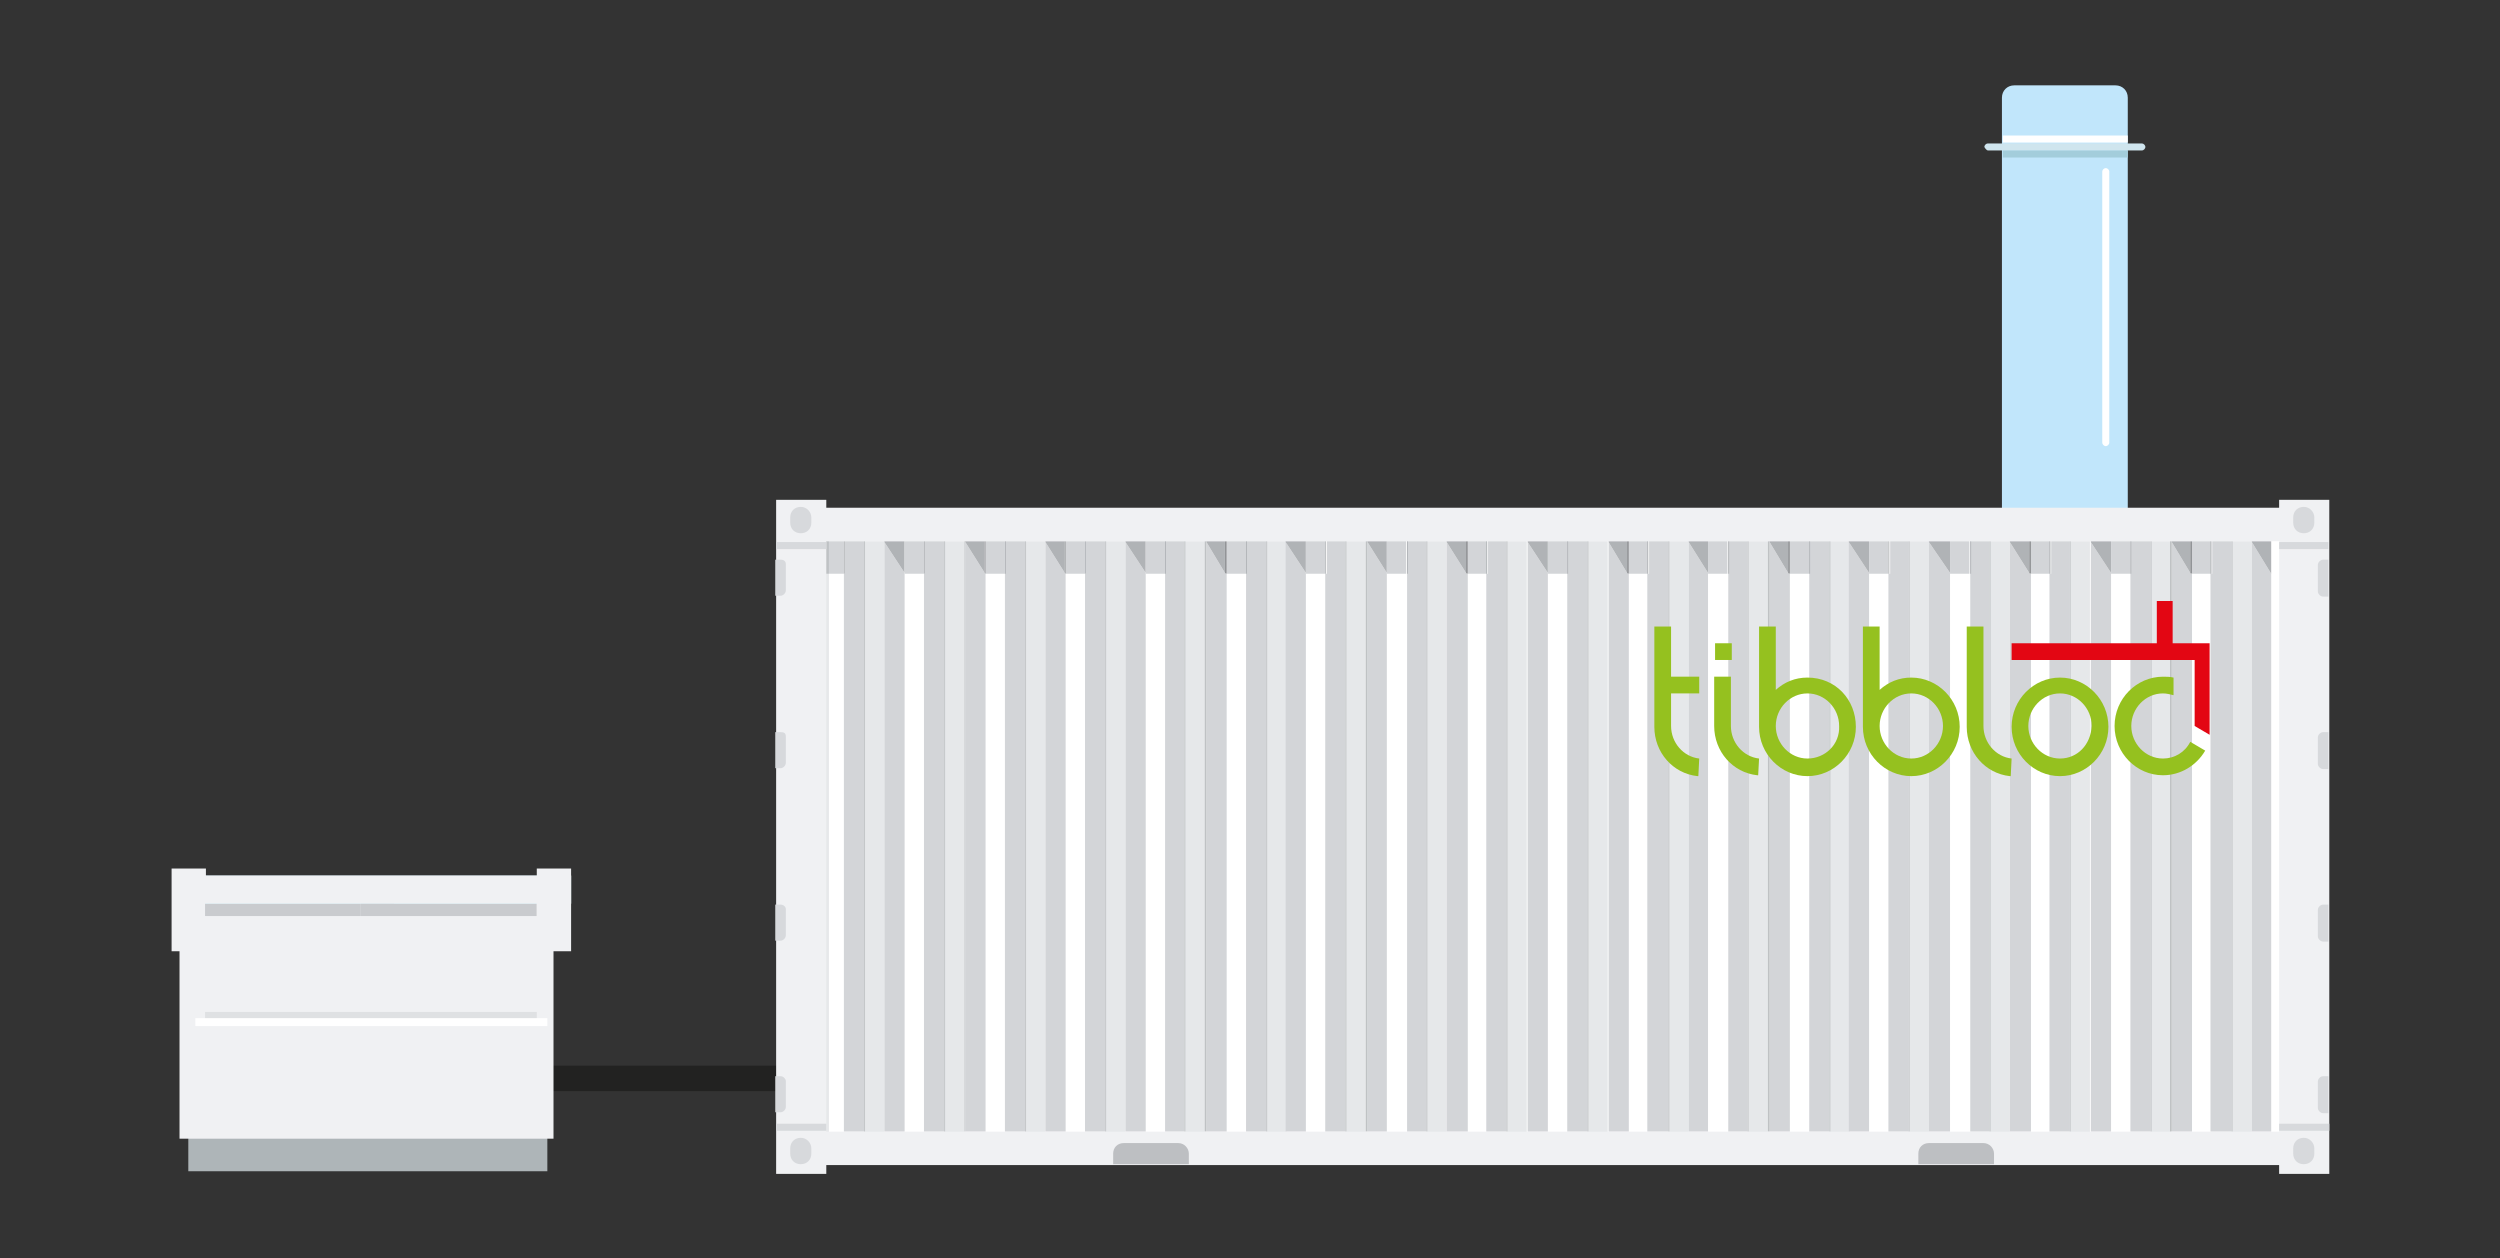 <?xml version="1.0" encoding="utf-8"?>
<!-- Generator: Adobe Illustrator 26.0.2, SVG Export Plug-In . SVG Version: 6.00 Build 0)  -->
<svg version="1.1" id="Calque_1" xmlns="http://www.w3.org/2000/svg" xmlns:xlink="http://www.w3.org/1999/xlink" x="0px" y="0px"
	 viewBox="0 0 284.1 143" style="enable-background:new 0 0 284.1 143;" xml:space="preserve">
<rect x="0" y="0" width="284.1" height="143" fill="#333333" stroke="none"/>
<style type="text/css">
	.st0{fill:#222221;}
	.st1{fill:#AEB5B8;}
	.st2{fill:#F0F1F3;}
	.st3{fill:#DFE1E3;}
	.st4{fill:#FFFFFF;}
	.st5{fill:#CFEAF7;}
	.st6{fill:#A6D7EB;}
	.st7{fill:#C9CBCE;}
	.st8{fill:#A6C8D4;}
	.st9{fill:#83B4C5;}
	.st10{fill:#B1C4CE;}
	.st11{fill:#C1E6FB;}
	.st12{fill:#CFE5EE;}
	.st13{fill:#E6E8EA;}
	.st14{fill:#D3D5D8;}
	.st15{fill:#BFC2C4;}
	.st16{fill:#B0B3B6;}
	.st17{fill:#9EA0A3;}
	.st18{fill:#929497;}
	.st19{fill:#D7D9DC;}
	.st20{fill:#BDBFC2;}
	.st21{fill:#A3CDDB;}
	.st22{fill:#95C11F;}
	.st23{fill:#E30613;}
</style>
<g>
	<g>
		<rect x="61" y="121.1" class="st0" width="44" height="2.9"/>
		<rect x="21.4" y="125.3" class="st1" width="40.8" height="7.8"/>
		<rect x="20.4" y="101.5" class="st2" width="42.5" height="27.9"/>
		<rect x="23.3" y="115" class="st3" width="37.7" height="1.4"/>
		<rect x="22.2" y="115.7" class="st4" width="40" height="0.9"/>
		<rect x="22.5" y="99.5" class="st5" width="42.4" height="3.2"/>
		<rect x="19.5" y="98.7" class="st2" width="3.9" height="9.4"/>
		<rect x="44.8" y="100.1" class="st6" width="16.2" height="2.6"/>
		<rect x="23.3" y="100.1" class="st6" width="17.7" height="2.6"/>
		<polygon class="st7" points="44.8,102.7 41,102.7 41,104.1 44.8,104.1 61,104.1 61,102.7 		"/>
		<polygon class="st8" points="44.8,100.1 41,100.1 41,102.7 44.8,102.7 44.8,102.7 		"/>
		<polygon class="st9" points="44.8,102.7 61,102.7 61,102.7 		"/>
		<rect x="23.3" y="102.7" class="st7" width="17.7" height="1.4"/>
		<rect x="61" y="98.7" class="st2" width="3.9" height="9.4"/>
		<rect x="21.7" y="99.5" class="st2" width="43.2" height="3.2"/>
		<polygon class="st10" points="61,125.7 61,125.8 61,125.6 		"/>
		<g>
			<path class="st11" d="M241.9,59.1h-14.4v-48c0-0.8,0.6-1.4,1.4-1.4h11.5c0.8,0,1.4,0.6,1.4,1.4v48H241.9z"/>
			<path class="st12" d="M225.9,17.1h17.5c0.2,0,0.4-0.2,0.4-0.4c0-0.2-0.2-0.4-0.4-0.4h-17.5c-0.2,0-0.4,0.2-0.4,0.4
				C225.6,16.9,225.8,17.1,225.9,17.1"/>
		</g>
		<rect x="91" y="59.6" class="st4" width="170.8" height="70.9"/>
		<rect x="91.9" y="61.5" class="st13" width="2.3" height="67.4"/>
		<rect x="98.2" y="61.5" class="st13" width="2.3" height="67.4"/>
		<polygon class="st14" points="98.2,61.5 96,61.5 96,65.2 95.9,65.2 95.9,128.6 98.2,128.6 		"/>
		<rect x="98.2" y="61.5" class="st15" width="0.1" height="67.1"/>
		<polygon class="st14" points="100.5,61.6 100.5,128.6 102.8,128.6 102.8,65.2 102.8,65.2 102.8,65.1 		"/>
		<polygon class="st15" points="100.5,61.5 100.5,128.6 100.5,128.6 100.5,61.6 		"/>
		<rect x="94.2" y="61.5" class="st14" width="1.7" height="3.7"/>
		<rect x="93.8" y="61.5" class="st15" width="0.4" height="3.7"/>
		<rect x="95.9" y="61.5" class="st16" width="0.1" height="3.7"/>
		<polygon class="st16" points="102.8,61.5 100.5,61.5 100.5,61.6 102.8,65.1 		"/>
		<path class="st17" d="M100.5,61.5L100.5,61.5L100.5,61.5z"/>
		<rect x="107.3" y="61.5" class="st13" width="2.3" height="67.4"/>
		<polygon class="st14" points="107.3,61.5 105.1,61.5 105.1,65.2 105,65.2 105,128.6 107.3,128.6 		"/>
		<rect x="107.3" y="61.5" class="st15" width="0.1" height="67.1"/>
		<polygon class="st14" points="109.7,61.6 109.7,128.6 112,128.6 112,65.2 111.9,65.2 111.9,65.1 		"/>
		<polygon class="st15" points="109.6,61.5 109.6,128.6 109.7,128.6 109.7,61.6 		"/>
		<rect x="102.8" y="61.5" class="st14" width="2.2" height="3.7"/>
		<polygon class="st16" points="102.8,65.2 102.8,65.2 102.8,65.1 		"/>
		<polygon class="st18" points="102.8,61.5 102.8,65.1 102.8,65.2 		"/>
		<rect x="105" y="61.5" class="st16" width="0.1" height="3.7"/>
		<polygon class="st16" points="111.9,61.5 109.7,61.5 109.7,61.6 111.9,65.1 		"/>
		<polygon class="st17" points="109.6,61.5 109.7,61.6 109.7,61.5 		"/>
		<rect x="116.5" y="61.5" class="st13" width="2.3" height="67.4"/>
		<polygon class="st14" points="116.5,61.5 114.2,61.5 114.2,65.2 114.2,65.2 114.2,128.6 116.5,128.6 		"/>
		<rect x="116.5" y="61.5" class="st15" width="0.1" height="67.1"/>
		<polygon class="st14" points="118.8,61.6 118.8,128.6 121.1,128.6 121.1,65.2 121,65.2 121,65.1 		"/>
		<polygon class="st15" points="118.8,61.5 118.8,128.6 118.8,128.6 118.8,61.6 		"/>
		<rect x="112" y="61.5" class="st14" width="2.2" height="3.7"/>
		<polygon class="st16" points="111.9,65.2 112,65.2 111.9,65.1 		"/>
		<polygon class="st18" points="111.9,61.5 111.9,65.1 112,65.2 112,61.5 		"/>
		<rect x="114.2" y="61.5" class="st16" width="0.1" height="3.7"/>
		<polygon class="st16" points="121,61.5 118.8,61.5 118.8,61.6 121,65.1 		"/>
		<path class="st17" d="M118.8,61.5L118.8,61.5L118.8,61.5z"/>
		<rect x="125.6" y="61.5" class="st13" width="2.3" height="67.4"/>
		<polygon class="st14" points="125.6,61.5 123.4,61.5 123.4,65.2 123.3,65.2 123.3,128.6 125.6,128.6 		"/>
		<rect x="125.6" y="61.5" class="st15" width="0.1" height="67.1"/>
		<polygon class="st14" points="127.9,61.6 127.9,128.6 130.2,128.6 130.2,65.2 130.2,65.2 130.2,65.1 		"/>
		<polygon class="st15" points="127.9,61.5 127.9,128.6 127.9,128.6 127.9,61.6 		"/>
		<rect x="121.1" y="61.5" class="st14" width="2.2" height="3.7"/>
		<polygon class="st16" points="121,65.2 121.1,65.2 121,65.1 		"/>
		<polygon class="st18" points="121,61.5 121,65.1 121.1,65.2 121.1,61.5 		"/>
		<rect x="123.3" y="61.5" class="st16" width="0.1" height="3.7"/>
		<polygon class="st16" points="130.2,61.5 127.9,61.5 127.9,61.6 130.2,65.1 		"/>
		<path class="st17" d="M127.9,61.5L127.9,61.5L127.9,61.5z"/>
		<rect x="134.6" y="61.5" class="st13" width="2.3" height="67.4"/>
		<polygon class="st14" points="134.6,61.5 132.4,61.5 132.4,65.2 132.4,65.2 132.4,128.6 134.6,128.6 		"/>
		<rect x="134.6" y="61.5" class="st15" width="0.1" height="67.1"/>
		<polygon class="st14" points="137.1,61.6 137.1,128.6 139.4,128.6 139.4,65.2 139.2,65.2 139.2,65.1 		"/>
		<polygon class="st15" points="136.9,61.5 136.9,128.6 137.1,128.6 137.1,61.6 137.1,61.5 		"/>
		<rect x="130.2" y="61.5" class="st14" width="2.2" height="3.7"/>
		<polygon class="st16" points="130.2,65.2 130.2,65.2 130.2,65.1 		"/>
		<polygon class="st18" points="130.2,61.5 130.2,65.1 130.2,65.2 		"/>
		<rect x="132.4" y="61.5" class="st16" width="0.1" height="3.7"/>
		<polygon class="st16" points="139.2,61.5 137.1,61.5 137.1,61.6 139.2,65.1 		"/>
		<path class="st17" d="M137.1,61.5L137.1,61.5L137.1,61.5z"/>
		<rect x="143.9" y="61.5" class="st13" width="2.3" height="67.4"/>
		<polygon class="st14" points="143.9,61.5 141.6,61.5 141.6,65.2 141.6,65.2 141.6,128.6 143.9,128.6 		"/>
		<rect x="143.9" y="61.5" class="st15" width="0.1" height="67.1"/>
		<polygon class="st14" points="146.1,61.6 146.1,128.6 148.4,128.6 148.4,65.2 148.4,65.2 148.4,65.1 		"/>
		<polygon class="st15" points="146.1,61.5 146.1,128.6 146.1,128.6 146.1,61.6 		"/>
		<rect x="139.4" y="61.5" class="st14" width="2.2" height="3.7"/>
		<polygon class="st16" points="139.2,65.2 139.4,65.2 139.2,65.1 		"/>
		<polygon class="st18" points="139.2,61.5 139.2,65.1 139.4,65.2 139.4,61.5 		"/>
		<rect x="141.6" y="61.5" class="st16" width="0.1" height="3.7"/>
		<polygon class="st16" points="148.4,61.5 146.1,61.5 146.1,61.6 148.4,65.1 		"/>
		<path class="st17" d="M146.1,61.5L146.1,61.5L146.1,61.5z"/>
		<rect x="152.9" y="61.5" class="st13" width="2.3" height="67.4"/>
		<polygon class="st14" points="152.9,61.5 150.8,61.5 150.8,65.2 150.6,65.2 150.6,128.6 152.9,128.6 		"/>
		<rect x="152.9" y="61.5" class="st15" width="0.1" height="67.1"/>
		<polygon class="st14" points="155.4,61.6 155.4,128.6 157.6,128.6 157.6,65.2 157.6,65.2 157.6,65.1 		"/>
		<polygon class="st15" points="155.2,61.5 155.2,128.6 155.4,128.6 155.4,61.6 155.4,61.5 		"/>
		<rect x="148.4" y="61.5" class="st14" width="2.2" height="3.7"/>
		<polygon class="st16" points="148.4,65.2 148.4,65.2 148.4,65.1 		"/>
		<polygon class="st18" points="148.4,61.5 148.4,65.1 148.4,65.2 		"/>
		<rect x="150.6" y="61.5" class="st16" width="0.1" height="3.7"/>
		<polygon class="st16" points="157.6,61.5 155.4,61.5 155.4,61.6 157.6,65.1 		"/>
		<path class="st17" d="M155.4,61.5L155.4,61.5L155.4,61.5z"/>
		<rect x="162.1" y="61.5" class="st13" width="2.3" height="67.4"/>
		<polygon class="st14" points="162.1,61.5 159.9,61.5 159.9,65.2 159.9,65.2 159.9,128.6 162.1,128.6 		"/>
		<rect x="162.1" y="61.5" class="st15" width="0.1" height="67.1"/>
		<polygon class="st14" points="164.4,61.6 164.4,128.6 166.8,128.6 166.8,65.2 166.6,65.2 166.6,65.1 		"/>
		<polygon class="st15" points="164.4,61.5 164.4,128.6 164.4,128.6 164.4,61.6 		"/>
		<rect x="157.6" y="61.5" class="st14" width="2.2" height="3.7"/>
		<polygon class="st16" points="157.6,65.2 157.6,65.2 157.6,65.1 		"/>
		<polygon class="st18" points="157.6,61.5 157.6,65.1 157.6,65.2 157.6,61.5 		"/>
		<rect x="159.9" y="61.5" class="st16" width="0.1" height="3.7"/>
		<polygon class="st16" points="166.6,61.5 164.4,61.5 164.4,61.6 166.6,65.1 		"/>
		<path class="st17" d="M164.4,61.5L164.4,61.5L164.4,61.5z"/>
		<rect x="171.2" y="61.5" class="st13" width="2.3" height="67.4"/>
		<polygon class="st14" points="171.2,61.5 169.1,61.5 169.1,65.2 168.9,65.2 168.9,128.6 171.2,128.6 		"/>
		<rect x="171.2" y="61.5" class="st15" width="0.1" height="67.1"/>
		<polygon class="st14" points="173.6,61.6 173.6,128.6 175.9,128.6 175.9,65.2 175.9,65.2 175.9,65.1 		"/>
		<polygon class="st15" points="173.6,61.5 173.6,128.6 173.6,128.6 173.6,61.6 		"/>
		<rect x="166.8" y="61.5" class="st14" width="2.2" height="3.7"/>
		<polygon class="st16" points="166.6,65.2 166.8,65.2 166.6,65.1 		"/>
		<polygon class="st18" points="166.6,61.5 166.6,65.1 166.8,65.2 166.8,61.5 		"/>
		<rect x="168.9" y="61.5" class="st16" width="0.1" height="3.7"/>
		<polygon class="st16" points="175.9,61.5 173.6,61.5 173.6,61.6 175.9,65.1 		"/>
		<path class="st17" d="M173.6,61.5L173.6,61.5L173.6,61.5z"/>
		<rect x="180.4" y="61.5" class="st13" width="2.3" height="67.4"/>
		<polygon class="st14" points="180.4,61.5 178.1,61.5 178.1,65.2 178.1,65.2 178.1,128.6 180.4,128.6 		"/>
		<rect x="180.4" y="61.5" class="st15" width="0.1" height="67.1"/>
		<polygon class="st14" points="182.8,61.6 182.8,128.6 185.1,128.6 185.1,65.2 184.9,65.2 184.9,65.1 		"/>
		<polygon class="st15" points="182.8,61.5 182.8,128.6 182.8,128.6 182.8,61.6 		"/>
		<rect x="175.9" y="61.5" class="st14" width="2.2" height="3.7"/>
		<polygon class="st16" points="175.9,65.2 175.9,65.2 175.9,65.1 		"/>
		<polygon class="st18" points="175.9,61.5 175.9,65.1 175.9,65.2 		"/>
		<rect x="178.1" y="61.5" class="st16" width="0.1" height="3.7"/>
		<polygon class="st16" points="184.9,61.5 182.8,61.5 182.8,61.6 184.9,65.1 		"/>
		<path class="st17" d="M182.8,61.5L182.8,61.5L182.8,61.5z"/>
		<rect x="189.6" y="61.5" class="st13" width="2.3" height="67.4"/>
		<polygon class="st14" points="189.6,61.5 187.4,61.5 187.4,65.2 187.2,65.2 187.2,128.6 189.6,128.6 		"/>
		<rect x="189.6" y="61.5" class="st15" width="0.1" height="67.1"/>
		<polygon class="st14" points="191.9,61.6 191.9,128.6 194.1,128.6 194.1,65.2 194.1,65.2 194.1,65.1 		"/>
		<polygon class="st15" points="191.9,61.5 191.9,128.6 191.9,128.6 191.9,61.6 		"/>
		<rect x="185.1" y="61.5" class="st14" width="2.2" height="3.7"/>
		<polygon class="st16" points="184.9,65.2 185.1,65.2 184.9,65.1 		"/>
		<polygon class="st18" points="184.9,61.5 184.9,65.1 185.1,65.2 185.1,61.5 		"/>
		<rect x="187.2" y="61.5" class="st16" width="0.1" height="3.7"/>
		<polygon class="st16" points="194.1,61.5 191.9,61.5 191.9,61.6 194.1,65.1 		"/>
		<path class="st17" d="M191.9,61.5L191.9,61.5L191.9,61.5z"/>
		<rect x="198.6" y="61.5" class="st13" width="2.3" height="67.4"/>
		<polygon class="st14" points="198.6,61.5 196.4,61.5 196.4,65.2 196.4,65.2 196.4,128.6 198.6,128.6 		"/>
		<rect x="198.6" y="61.5" class="st15" width="0.1" height="67.1"/>
		<polygon class="st14" points="201.1,61.6 201.1,128.6 203.4,128.6 203.4,65.2 203.2,65.2 203.2,65.1 		"/>
		<polygon class="st15" points="200.9,61.5 200.9,128.6 201.1,128.6 201.1,61.6 201.1,61.5 		"/>
		<rect x="194.1" y="61.5" class="st14" width="2.2" height="3.7"/>
		<polygon class="st16" points="194.1,65.2 194.1,65.2 194.1,65.1 		"/>
		<polygon class="st18" points="194.1,61.5 194.1,65.1 194.1,65.2 		"/>
		<rect x="196.4" y="61.5" class="st16" width="0.1" height="3.7"/>
		<polygon class="st16" points="203.2,61.5 201.1,61.5 201.1,61.6 203.2,65.1 		"/>
		<path class="st17" d="M201.1,61.5L201.1,61.5L201.1,61.5z"/>
		<rect x="207.9" y="61.5" class="st13" width="2.3" height="67.4"/>
		<polygon class="st14" points="207.9,61.5 205.6,61.5 205.6,65.2 205.6,65.2 205.6,128.6 207.9,128.6 		"/>
		<rect x="207.9" y="61.5" class="st15" width="0.1" height="67.1"/>
		<polygon class="st14" points="210.1,61.6 210.1,128.6 212.4,128.6 212.4,65.2 212.4,65.2 212.4,65.1 		"/>
		<polygon class="st15" points="210.1,61.5 210.1,128.6 210.1,128.6 210.1,61.6 		"/>
		<rect x="203.4" y="61.5" class="st14" width="2.2" height="3.7"/>
		<polygon class="st16" points="203.2,65.2 203.4,65.2 203.2,65.1 		"/>
		<polygon class="st18" points="203.2,61.5 203.2,65.1 203.4,65.2 203.4,61.5 		"/>
		<rect x="205.6" y="61.5" class="st16" width="0.1" height="3.7"/>
		<polygon class="st16" points="212.4,61.5 210.1,61.5 210.1,61.6 212.4,65.1 		"/>
		<path class="st17" d="M210.1,61.5L210.1,61.5L210.1,61.5z"/>
		<rect x="216.9" y="61.5" class="st13" width="2.3" height="67.4"/>
		<polygon class="st14" points="216.9,61.5 214.8,61.5 214.8,65.2 214.6,65.2 214.6,128.6 216.9,128.6 		"/>
		<rect x="216.9" y="61.5" class="st15" width="0.1" height="67.1"/>
		<polygon class="st14" points="219.2,61.6 219.2,128.6 221.6,128.6 221.6,65.2 221.6,65.2 221.6,65.1 		"/>
		<polygon class="st15" points="219.2,61.5 219.2,128.6 219.2,128.6 219.2,61.6 		"/>
		<rect x="212.4" y="61.5" class="st14" width="2.2" height="3.7"/>
		<polygon class="st16" points="212.4,65.2 212.4,65.2 212.4,65.1 		"/>
		<polygon class="st18" points="212.4,61.5 212.4,65.1 212.4,65.2 		"/>
		<rect x="214.6" y="61.5" class="st16" width="0.1" height="3.7"/>
		<polygon class="st16" points="221.6,61.5 219.2,61.5 219.2,61.6 221.6,65.1 		"/>
		<path class="st17" d="M219.2,61.5L219.2,61.5L219.2,61.5z"/>
		<rect x="226.1" y="61.5" class="st13" width="2.3" height="67.4"/>
		<polygon class="st14" points="226.1,61.5 223.9,61.5 223.9,65.2 223.9,65.2 223.9,128.6 226.1,128.6 		"/>
		<rect x="226.1" y="61.5" class="st15" width="0.1" height="67.1"/>
		<polygon class="st14" points="228.4,61.6 228.4,128.6 230.8,128.6 230.8,65.2 230.6,65.2 230.6,65.1 		"/>
		<polygon class="st15" points="228.4,61.5 228.4,128.6 228.4,128.6 228.4,61.6 		"/>
		<rect x="221.6" y="61.5" class="st14" width="2.2" height="3.7"/>
		<polygon class="st16" points="221.6,65.2 221.6,65.2 221.6,65.1 		"/>
		<polygon class="st18" points="221.6,61.5 221.6,65.1 221.6,65.2 		"/>
		<rect x="223.9" y="61.5" class="st16" width="0.1" height="3.7"/>
		<polygon class="st16" points="230.6,61.5 228.4,61.5 228.4,61.6 230.6,65.1 		"/>
		<path class="st17" d="M228.4,61.5L228.4,61.5L228.4,61.5z"/>
		<rect x="235.2" y="61.5" class="st13" width="2.3" height="67.4"/>
		<polygon class="st14" points="235.2,61.5 233.1,61.5 233.1,65.2 232.9,65.2 232.9,128.6 235.2,128.6 		"/>
		<rect x="235.2" y="61.5" class="st15" width="0.1" height="67.1"/>
		<polygon class="st14" points="237.6,61.6 237.6,128.6 239.9,128.6 239.9,65.2 239.9,65.2 239.9,65.1 		"/>
		<polygon class="st15" points="237.6,61.5 237.6,128.6 237.6,128.6 237.6,61.6 		"/>
		<rect x="230.8" y="61.5" class="st14" width="2.2" height="3.7"/>
		<polygon class="st16" points="230.6,65.2 230.8,65.2 230.6,65.1 		"/>
		<polygon class="st18" points="230.6,61.5 230.6,65.1 230.8,65.2 230.8,61.5 		"/>
		<rect x="232.9" y="61.5" class="st16" width="0.1" height="3.7"/>
		<polygon class="st16" points="239.9,61.5 237.6,61.5 237.6,61.6 239.9,65.1 		"/>
		<path class="st17" d="M237.6,61.5L237.6,61.5L237.6,61.5z"/>
		<rect x="244.4" y="61.5" class="st13" width="2.3" height="67.4"/>
		<polygon class="st14" points="244.4,61.5 242.1,61.5 242.1,65.2 242.1,65.2 242.1,128.6 244.4,128.6 		"/>
		<rect x="244.4" y="61.5" class="st15" width="0.1" height="67.1"/>
		<polygon class="st14" points="246.8,61.6 246.8,128.6 249.1,128.6 249.1,65.2 248.9,65.2 248.9,65.1 		"/>
		<polygon class="st15" points="246.6,61.5 246.6,128.6 246.8,128.6 246.8,61.6 246.8,61.5 		"/>
		<rect x="239.9" y="61.5" class="st14" width="2.2" height="3.7"/>
		<polygon class="st16" points="239.9,65.2 239.9,65.2 239.9,65.1 		"/>
		<polygon class="st18" points="239.9,61.5 239.9,65.1 239.9,65.2 		"/>
		<rect x="242.1" y="61.5" class="st16" width="0.1" height="3.7"/>
		<polygon class="st16" points="248.9,61.5 246.8,61.5 246.8,61.6 248.9,65.1 		"/>
		<path class="st17" d="M246.8,61.5L246.8,61.5L246.8,61.5z"/>
		<rect x="253.6" y="61.5" class="st13" width="2.3" height="67.4"/>
		<polygon class="st14" points="253.6,61.5 251.4,61.5 251.4,65.2 251.2,65.2 251.2,128.6 253.6,128.6 		"/>
		<rect x="253.6" y="61.5" class="st15" width="0.1" height="67.1"/>
		<polygon class="st14" points="255.9,61.6 255.9,128.6 258.1,128.6 258.1,65.2 		"/>
		<polygon class="st15" points="255.9,61.5 255.9,128.6 255.9,128.6 255.9,61.6 		"/>
		<rect x="249.1" y="61.5" class="st14" width="2.2" height="3.7"/>
		<polygon class="st16" points="248.9,65.2 249.1,65.2 248.9,65.1 		"/>
		<polygon class="st18" points="248.9,61.5 248.9,65.1 249.1,65.2 249.1,61.5 		"/>
		<rect x="251.2" y="61.5" class="st16" width="0.1" height="3.7"/>
		<polygon class="st16" points="258.1,61.5 255.9,61.5 255.9,61.6 258.1,65.2 		"/>
		<path class="st17" d="M255.9,61.5L255.9,61.5L255.9,61.5z"/>
		<path class="st2" d="M92.9,128.6h167V61.5h-167C92.9,61.5,92.9,128.6,92.9,128.6z M263.8,132.4H89.1V57.7h174.7V132.4z"/>
		<rect x="259" y="56.8" class="st2" width="5.7" height="76.6"/>
		<rect x="88.2" y="56.8" class="st2" width="5.7" height="76.6"/>
		<rect x="88.2" y="61.6" class="st19" width="5.7" height="0.8"/>
		<g>
			<path class="st19" d="M88.7,63.6h-0.6v4.1h0.6c0.3,0,0.6-0.3,0.6-0.6v-3C89.3,63.8,89.1,63.6,88.7,63.6"/>
			<path class="st19" d="M91,57.6c-0.7,0-1.2,0.5-1.2,1.2v0.6c0,0.7,0.5,1.2,1.2,1.2s1.2-0.5,1.2-1.2v-0.6
				C92.2,58.2,91.7,57.6,91,57.6"/>
		</g>
		<rect x="88.2" y="127.7" class="st19" width="5.7" height="0.8"/>
		<g>
			<path class="st19" d="M88.7,122.3h-0.6v4.1h0.6c0.3,0,0.6-0.3,0.6-0.6v-3C89.3,122.7,89.1,122.3,88.7,122.3"/>
			<path class="st19" d="M88.7,83.2h-0.6v4.1h0.6c0.3,0,0.6-0.3,0.6-0.6v-3C89.3,83.3,89.1,83.2,88.7,83.2"/>
			<path class="st19" d="M88.7,102.8h-0.6v4.1h0.6c0.3,0,0.6-0.3,0.6-0.6v-3C89.3,103.1,89.1,102.8,88.7,102.8"/>
			<path class="st19" d="M91,129.3c-0.7,0-1.2,0.5-1.2,1.2v0.6c0,0.7,0.5,1.2,1.2,1.2s1.2-0.5,1.2-1.2v-0.6
				C92.2,129.9,91.7,129.3,91,129.3"/>
		</g>
		<rect x="259" y="127.7" class="st19" width="5.7" height="0.8"/>
		<g>
			<path class="st19" d="M264.6,122.3H264c-0.3,0-0.6,0.3-0.6,0.6v3c0,0.3,0.3,0.6,0.6,0.6h0.6V122.3z"/>
			<path class="st19" d="M261.8,129.3c-0.7,0-1.2,0.5-1.2,1.2v0.6c0,0.7,0.5,1.2,1.2,1.2s1.2-0.5,1.2-1.2v-0.6
				C263,129.9,262.5,129.3,261.8,129.3"/>
		</g>
		<rect x="259" y="61.6" class="st19" width="5.6" height="0.8"/>
		<g>
			<path class="st19" d="M264.6,63.6H264c-0.3,0-0.6,0.3-0.6,0.6v3c0,0.3,0.3,0.6,0.6,0.6h0.6V63.6z"/>
			<path class="st19" d="M264.6,102.8H264c-0.3,0-0.6,0.3-0.6,0.6v3c0,0.3,0.3,0.6,0.6,0.6h0.6V102.8z"/>
			<path class="st19" d="M264.6,83.2H264c-0.3,0-0.6,0.3-0.6,0.6v3c0,0.3,0.3,0.6,0.6,0.6h0.6V83.2z"/>
			<path class="st19" d="M261.8,57.6c-0.7,0-1.2,0.5-1.2,1.2v0.6c0,0.7,0.5,1.2,1.2,1.2s1.2-0.5,1.2-1.2v-0.6
				C263,58.2,262.5,57.6,261.8,57.6"/>
			<path class="st20" d="M133.9,129.9h-6.2c-0.7,0-1.2,0.5-1.2,1.2v1.2h8.6v-1.2C135.1,130.5,134.6,129.9,133.9,129.9"/>
			<path class="st20" d="M225.4,129.9h-6.2c-0.7,0-1.2,0.5-1.2,1.2v1.2h8.6v-1.2C226.6,130.5,226.1,129.9,225.4,129.9"/>
		</g>
		<rect x="227.6" y="17.1" class="st21" width="14.2" height="0.8"/>
		<rect x="227.6" y="15.4" class="st4" width="14.2" height="0.8"/>
		<g>
			<path class="st4" d="M238.9,19.5v30.8c0,0.2,0.2,0.4,0.4,0.4s0.4-0.2,0.4-0.4V19.5c0-0.2-0.2-0.4-0.4-0.4S238.9,19.3,238.9,19.5"
				/>
			<g>
				<g>
					<path class="st22" d="M228.6,86.2c-1.8-0.2-3.2-1.8-3.2-3.7V71.2h-1.9v11.4c0,2.9,2.1,5.3,4.9,5.6h0.1L228.6,86.2L228.6,86.2z"
						/>
					<path class="st22" d="M234.1,77c-3,0-5.5,2.5-5.5,5.6s2.5,5.6,5.5,5.6s5.5-2.5,5.5-5.6S237.1,77,234.1,77 M234.1,86.2
						c-2,0-3.6-1.7-3.6-3.7s1.6-3.7,3.6-3.7s3.6,1.7,3.6,3.7C237.6,84.6,236.1,86.2,234.1,86.2"/>
					<path class="st22" d="M205.4,77c-1.4,0-2.6,0.5-3.6,1.4v-7.2h-1.9v11.4c0,3.1,2.5,5.6,5.5,5.6s5.5-2.5,5.5-5.6
						S208.6,77,205.4,77 M205.4,86.2c-2,0-3.6-1.7-3.6-3.7s1.6-3.7,3.6-3.7s3.6,1.7,3.6,3.7C209.1,84.6,207.4,86.2,205.4,86.2"/>
					<path class="st22" d="M217.2,77c-1.4,0-2.6,0.5-3.6,1.4v-7.2h-1.9v11.4c0,3.1,2.5,5.6,5.5,5.6s5.5-2.5,5.5-5.6
						S220.2,77,217.2,77 M217.2,86.2c-2,0-3.6-1.7-3.6-3.7s1.6-3.7,3.6-3.7s3.6,1.7,3.6,3.7S219.2,86.2,217.2,86.2"/>
					<rect x="194.9" y="73.1" class="st22" width="1.9" height="1.9"/>
					<path class="st22" d="M199.9,86.2c-1.8-0.2-3.2-1.8-3.2-3.7v-5.6h-1.9v5.6c0,2.9,2.1,5.3,4.9,5.6h0.1L199.9,86.2L199.9,86.2z"
						/>
					<path class="st22" d="M193.1,86.2c-1.8-0.2-3.2-1.8-3.2-3.7v-3.7h3.2v-1.9h-3.2v-5.7H188v11.4c0,2.9,2.1,5.3,4.9,5.6h0.1
						L193.1,86.2L193.1,86.2z"/>
					<path class="st22" d="M248.9,84.3c-0.6,1.2-1.8,1.9-3.1,1.9c-2,0-3.6-1.7-3.6-3.7s1.6-3.7,3.6-3.7c0.4,0,0.8,0.1,1.2,0.2v-2
						c-0.4-0.1-0.8-0.1-1.2-0.1c-3,0-5.5,2.5-5.5,5.6s2.5,5.6,5.5,5.6c2,0,3.8-1.1,4.8-2.8L248.9,84.3z"/>
					<polygon class="st23" points="245.1,68.3 245.1,73.1 244.6,73.1 228.6,73.1 228.6,75 249.4,75 249.4,82.5 251.1,83.5 
						251.1,73.1 246.9,73.1 246.9,68.3 					"/>
				</g>
			</g>
		</g>
	</g>
</g>
</svg>
